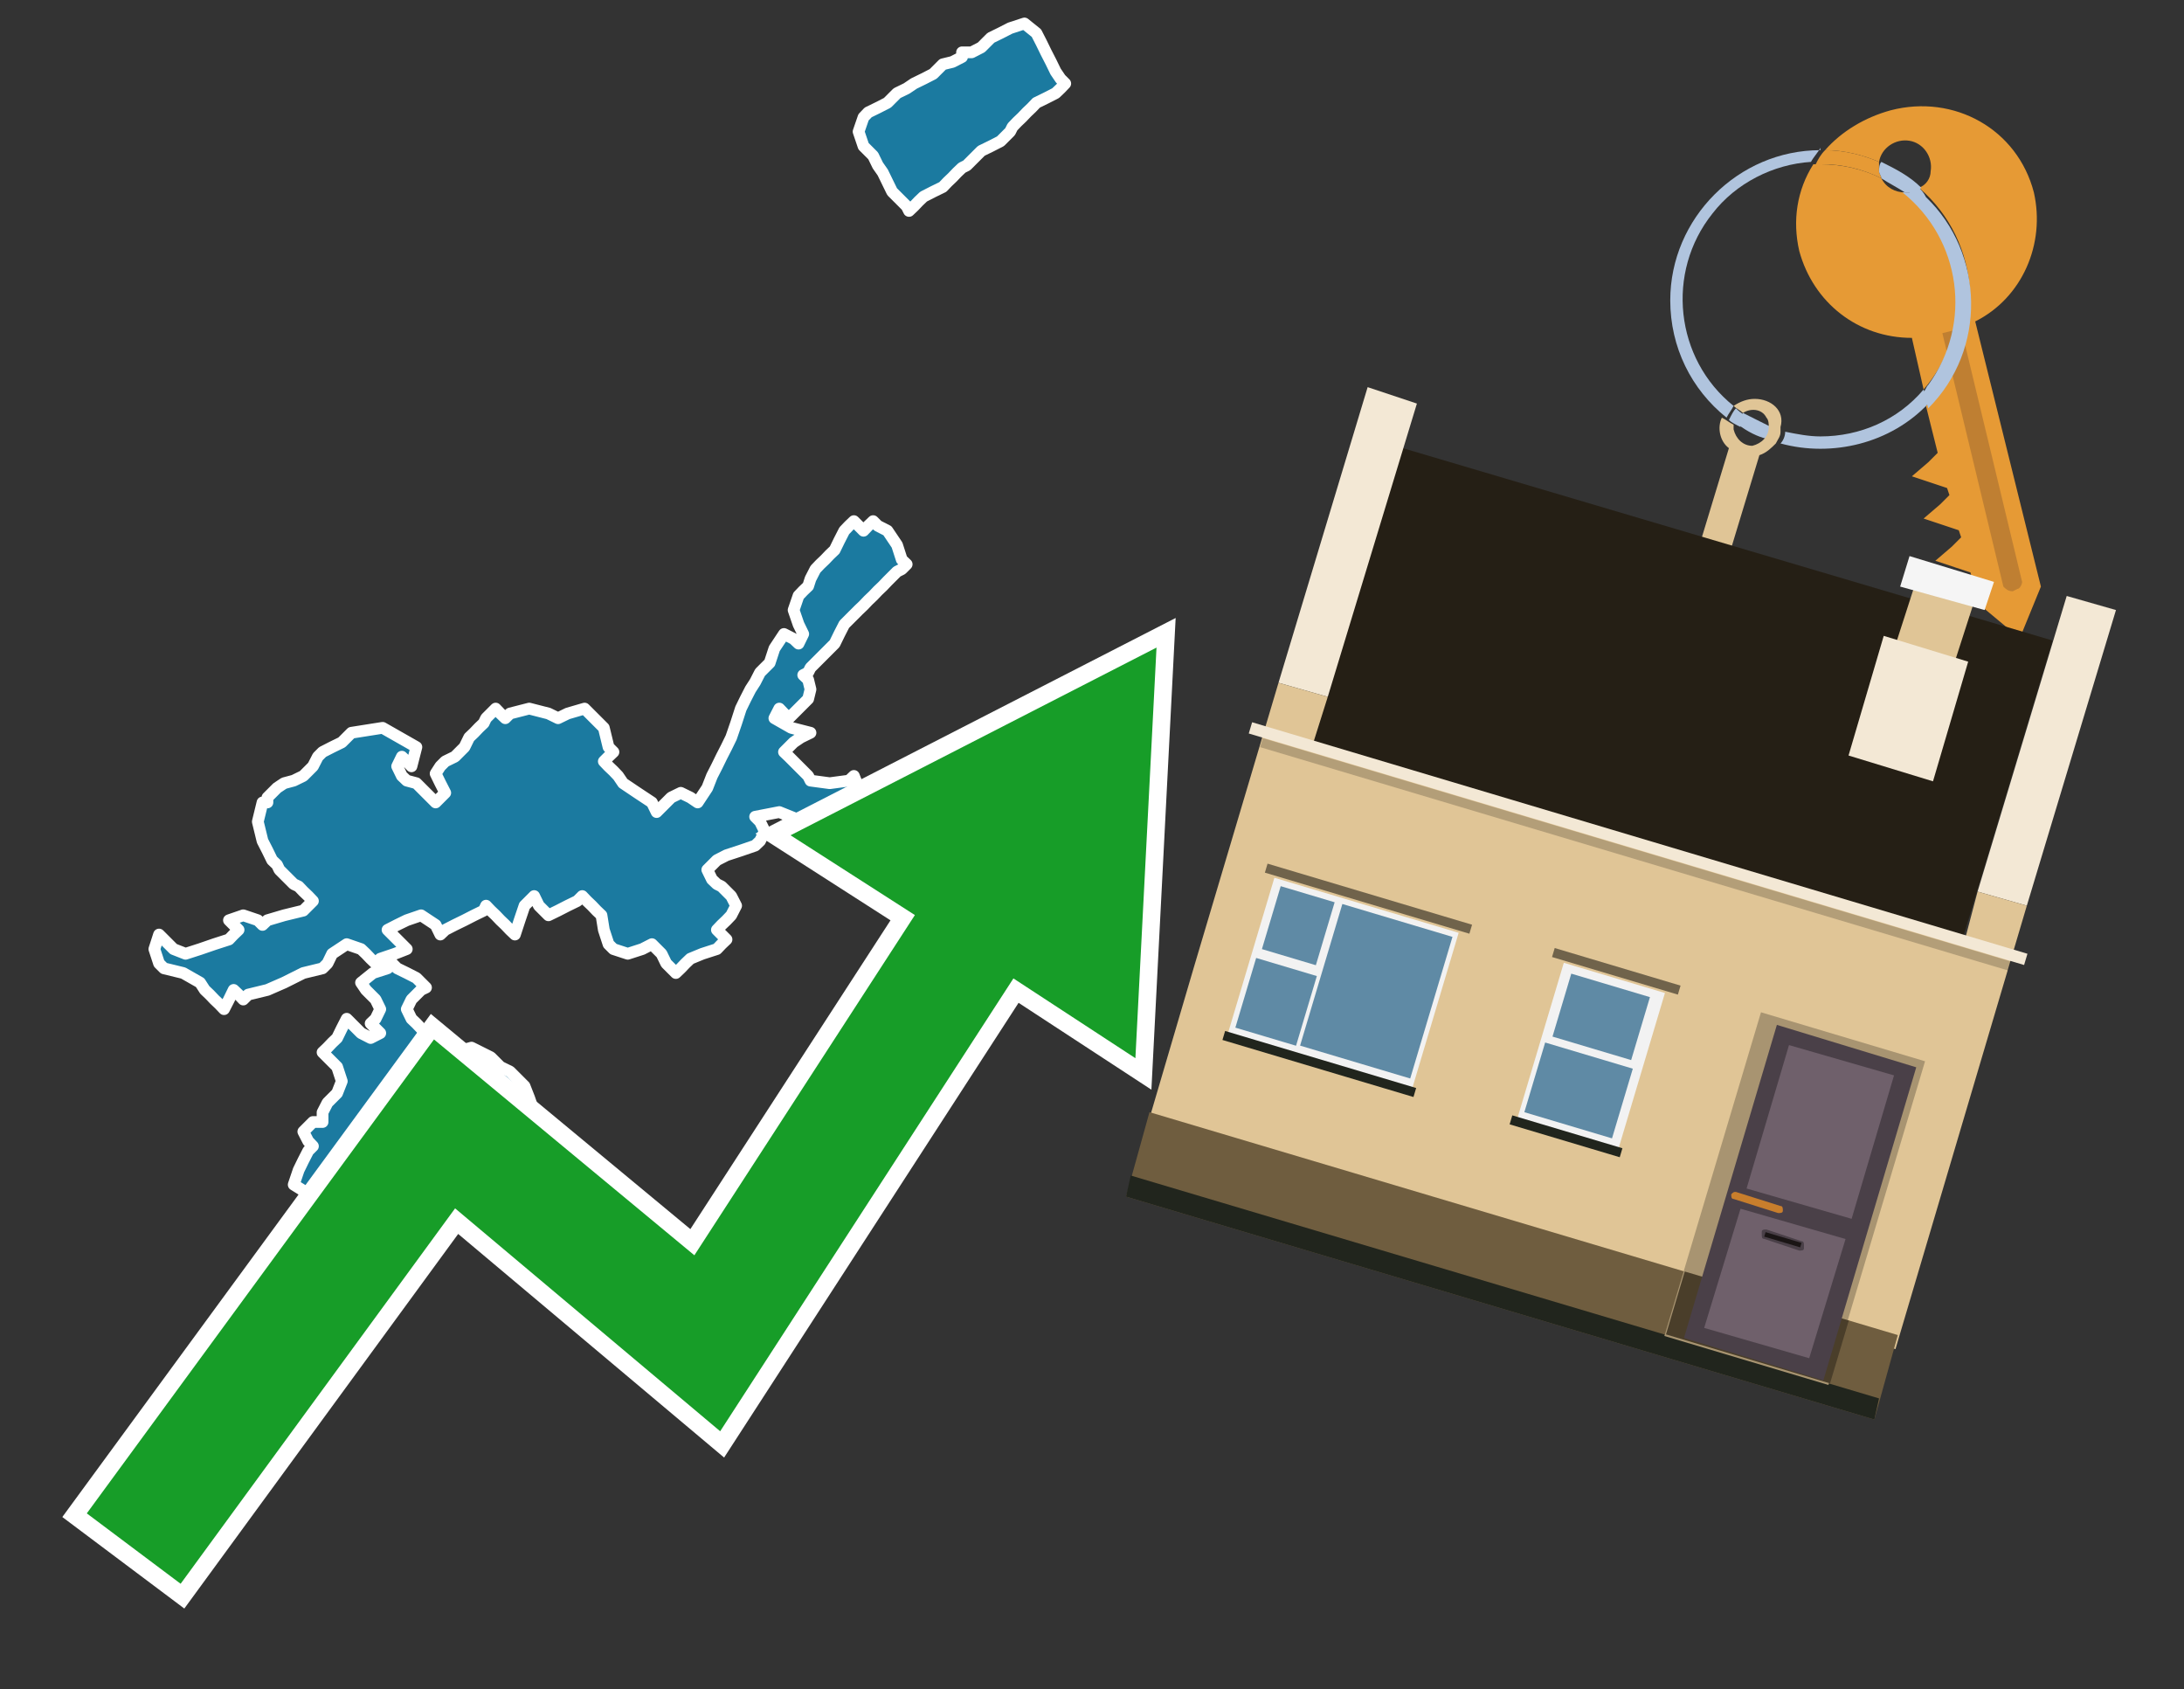 <?xml version="1.0" encoding="utf-8"?>
<!-- Generator: Adobe Illustrator 26.0.3, SVG Export Plug-In . SVG Version: 6.00 Build 0)  -->
<svg version="1.1" id="Text" xmlns="http://www.w3.org/2000/svg" xmlns:xlink="http://www.w3.org/1999/xlink" x="0px" y="0px"
	 width="93.1px" height="72px" viewBox="0 0 93.1 72" style="enable-background:new 0 0 93.1 72;" xml:space="preserve">
<rect x="0" y="0" width="93.1" height="72" fill="#333333" stroke="none"/>
<style type="text/css">
	.st0{fill:#1B7AA0;stroke:#FFFFFF;stroke-width:0.5;stroke-linejoin:round;}
	.st1{fill:none;stroke:#FFFFFF;stroke-width:1.5;stroke-miterlimit:10;}
	.st2{fill:#179D28;}
	.st3{fill:#E69A35;}
	.st4{fill:#B0C4DE;}
	.st5{fill:#E0C596;}
	.st6{fill:#BF7F32;}
	.st7{fill-rule:evenodd;clip-rule:evenodd;fill:#251F15;}
	.st8{fill-rule:evenodd;clip-rule:evenodd;fill:#F3E8D5;}
	.st9{fill-rule:evenodd;clip-rule:evenodd;fill:#E0C596;}
	.st10{fill-rule:evenodd;clip-rule:evenodd;fill:#6F5D3F;}
	.st11{fill-rule:evenodd;clip-rule:evenodd;fill:#21251D;}
	.st12{fill-rule:evenodd;clip-rule:evenodd;fill:#F5F5F5;}
	.st13{opacity:0.2;fill-rule:evenodd;clip-rule:evenodd;}
	.st14{fill-rule:evenodd;clip-rule:evenodd;fill:#A89471;}
	.st15{fill-rule:evenodd;clip-rule:evenodd;fill:#4A3E2A;}
	.st16{fill:#4A4048;}
	.st17{fill:#6F606B;}
	.st18{fill:#C87E2C;}
	.st19{fill:#1A1515;}
	.st20{fill-rule:evenodd;clip-rule:evenodd;fill:#F2F2F2;}
	.st21{fill-rule:evenodd;clip-rule:evenodd;fill:#5F8AA5;}
	.st22{fill-rule:evenodd;clip-rule:evenodd;fill:#70634B;}
</style>
<path class="st0" d="M13.75,47.41L13.96,47.0L14.16,46.8L14.37,46.59L14.57,46.08L14.37,45.47L14.16,45.26L13.96,45.06L13.75,44.85L13.96,44.65L14.16,44.44L14.37,44.24L14.57,43.83L14.78,43.42L14.98,43.62L15.19,43.83L15.39,44.03L15.8,44.24L16.21,44.03L16.01,43.83L15.8,43.62L16.01,43.42L16.21,43.01L16.01,42.6L15.8,42.39L15.6,42.19L15.39,41.88L15.9,41.47L16.52,41.27L16.72,41.06L16.93,41.27L17.34,41.47L17.75,41.68L17.95,41.88L18.16,42.09L17.95,42.19L17.75,42.39L17.54,42.6L17.34,43.01L17.54,43.42L17.75,43.62L17.95,43.83L18.16,44.03L18.36,44.24L18.57,44.44L18.77,44.65L18.98,44.85L19.18,45.06L19.39,44.85L20.1,44.65L20.92,45.06L21.33,45.47L21.74,45.67L21.95,45.88L22.15,46.08L22.36,46.29L22.56,46.8L22.77,47.41L22.97,47.82L22.56,48.23L22.15,48.44L21.95,48.64L21.74,48.44L21.54,48.23L21.33,48.03L21.13,47.82L20.92,48.03L20.1,48.23L19.39,48.44L18.77,48.64L18.16,48.85L17.75,49.05L17.34,49.26L16.93,49.46L16.52,49.67L16.31,49.87L16.21,50.08L15.6,50.28L14.98,50.49L14.57,50.69L14.16,50.8L13.34,51.0L12.52,50.49L12.73,49.87L12.93,49.46L13.14,49.05L13.34,48.85L13.14,48.64L12.93,48.23L13.34,47.82L13.75,47.82ZM11.4,33.99L11.6,33.79L11.81,33.58L12.11,33.38L12.52,33.27L12.93,33.07L13.34,32.66L13.55,32.25L13.75,32.05L14.16,31.84L14.57,31.64L14.78,31.43L14.98,31.23L16.31,31.02L17.75,31.84L17.54,32.66L17.34,32.45L17.13,32.25L16.93,32.66L17.13,33.07L17.34,33.27L17.75,33.38L18.16,33.79L18.57,34.2L18.98,33.79L18.77,33.38L18.57,32.97L18.77,32.66L18.98,32.45L19.39,32.25L19.8,31.84L20.0,31.43L20.21,31.23L20.41,31.02L20.62,30.82L20.72,30.61L20.92,30.41L21.13,30.2L21.33,30.41L21.54,30.61L21.74,30.41L22.56,30.2L23.38,30.41L23.79,30.61L24.2,30.41L24.92,30.2L25.74,31.02L25.94,31.84L26.15,32.05L25.94,32.25L25.74,32.45L25.94,32.66L26.15,32.86L26.35,33.07L26.56,33.38L27.17,33.79L27.79,34.2L27.99,34.61L28.2,34.4L28.4,34.2L28.61,33.99L29.02,33.79L29.43,33.99L29.74,34.2L30.15,33.58L30.35,33.07L30.56,32.66L30.76,32.25L30.97,31.84L31.17,31.43L31.38,30.82L31.58,30.2L31.78,29.79L31.99,29.38L32.19,29.07L32.4,28.66L32.6,28.46L32.81,28.25L33.01,27.64L33.42,27.02L33.83,27.23L34.04,27.43L34.24,27.02L34.04,26.61L33.83,26.0L34.04,25.39L34.24,25.18L34.45,24.98L34.55,24.67L34.76,24.26L34.96,24.05L35.17,23.85L35.37,23.64L35.58,23.44L35.78,23.03L35.99,22.62L36.19,22.41L36.4,22.21L36.6,22.41L36.81,22.62L37.01,22.41L37.22,22.21L37.42,22.41L37.83,22.62L38.24,23.23L38.44,23.85L38.65,24.05L38.44,24.26L38.24,24.36L38.03,24.57L37.83,24.77L37.63,24.98L37.42,25.18L37.22,25.39L37.01,25.59L36.81,25.8L36.6,26.0L36.4,26.2L36.19,26.41L35.99,26.61L35.78,27.02L35.58,27.43L35.37,27.64L35.17,27.84L34.96,28.05L34.76,28.25L34.55,28.46L34.45,28.66L34.24,28.77L34.45,28.97L34.55,29.38L34.45,29.79L34.24,30.0L34.04,30.2L33.83,30.41L33.63,30.61L33.42,30.41L33.22,30.2L33.01,30.61L33.73,31.02L34.55,31.23L34.14,31.43L33.83,31.64L33.63,31.84L33.42,32.05L33.63,32.25L33.83,32.45L34.04,32.66L34.24,32.86L34.45,33.07L34.55,33.27L35.37,33.38L36.19,33.27L36.4,33.07L36.6,33.58L35.99,34.2L35.37,34.61L35.17,35.02L34.96,35.22L35.17,35.43L35.37,35.84L35.58,36.25L35.78,36.66L35.37,37.07L34.96,36.66L34.76,36.25L34.55,35.84L34.45,35.43L34.24,35.02L33.22,34.61L32.19,34.81L32.4,35.02L32.6,35.43L32.4,35.84L32.19,36.04L31.58,36.25L30.97,36.45L30.56,36.66L30.15,37.07L30.35,37.48L30.56,37.68L30.76,37.78L30.97,37.99L31.17,38.19L31.38,38.6L31.17,39.01L30.97,39.22L30.76,39.42L30.56,39.63L30.76,39.83L30.97,40.04L30.76,40.24L30.56,40.45L29.94,40.65L29.43,40.86L29.22,41.06L29.02,41.27L28.81,41.47L28.61,41.27L28.4,41.06L28.2,40.65L27.79,40.24L27.38,40.45L26.76,40.65L26.15,40.45L25.94,40.24L25.74,39.63L25.64,39.01L25.43,38.81L25.23,38.6L25.02,38.4L24.82,38.19L24.61,38.4L24.2,38.6L23.79,38.81L23.38,39.01L22.97,38.6L22.77,38.19L22.56,38.4L22.36,38.6L22.15,39.22L21.95,39.83L21.74,39.63L21.54,39.42L21.33,39.22L21.13,39.01L20.92,38.81L20.72,38.6L20.62,38.81L20.21,39.01L19.8,39.22L19.39,39.42L18.98,39.63L18.77,39.83L18.57,39.42L17.95,39.01L17.34,39.22L16.93,39.42L16.52,39.63L16.72,39.83L16.93,40.04L17.13,40.24L17.34,40.45L16.83,40.65L16.21,40.86L16.01,41.06L15.8,40.86L15.6,40.65L15.39,40.45L14.78,40.24L14.16,40.65L13.96,41.06L13.75,41.27L12.93,41.47L12.11,41.88L11.4,42.19L10.58,42.39L10.37,42.6L10.17,42.39L9.96,42.19L9.76,42.6L9.55,43.01L9.35,42.8L9.14,42.6L8.94,42.39L8.73,42.19L8.53,41.88L7.81,41.47L6.99,41.27L6.78,41.06L6.58,40.45L6.78,39.83L6.99,40.04L7.19,40.24L7.4,40.45L7.91,40.65L8.53,40.45L9.14,40.24L9.76,40.04L9.96,39.83L10.17,39.63L9.96,39.42L9.76,39.22L10.37,39.01L10.99,39.22L11.19,39.42L11.4,39.22L12.11,39.01L12.93,38.81L13.14,38.6L13.34,38.4L13.14,38.19L12.93,37.99L12.73,37.78L12.52,37.68L12.32,37.48L12.11,37.27L11.91,37.07L11.81,36.86L11.6,36.66L11.4,36.25L11.19,35.84L10.99,35.02L11.19,34.2L11.4,34.2ZM41.42,2.23L41.83,2.02L42.03,1.82L42.24,1.61L42.65,1.41L43.06,1.2L43.67,1.0L44.18,1.41L44.39,1.82L44.59,2.23L44.8,2.64L45.0,3.05L45.21,3.36L45.41,3.56L45.21,3.77L45.0,3.97L44.59,4.18L44.18,4.38L43.98,4.59L43.77,4.79L43.57,5.0L43.36,5.2L43.16,5.41L43.06,5.61L42.85,5.82L42.65,6.02L42.24,6.23L41.83,6.43L41.62,6.64L41.42,6.84L41.21,7.05L41.01,7.15L40.8,7.35L40.6,7.56L40.39,7.76L40.19,7.97L39.78,8.17L39.37,8.38L39.16,8.58L38.96,8.79L38.75,8.99L38.65,8.79L38.44,8.58L38.24,8.38L38.03,8.17L37.83,7.76L37.63,7.35L37.42,7.05L37.22,6.64L37.01,6.43L36.81,6.23L36.6,5.61L36.81,5.0L37.01,4.79L37.42,4.59L37.83,4.38L38.03,4.18L38.24,3.97L38.65,3.77L38.96,3.56L39.37,3.36L39.78,3.15L39.98,2.95L40.19,2.74L40.6,2.64L41.01,2.43L41.01,2.23Z"/>
<polygon class="st1" points="49.3,27.6 33.7,35.6 39,39 29.6,53.5 18.5,44.3 3.7,64.5 7.7,67.5 19.4,51.5 30.7,61 43.2,41.7 
	48.4,45.1 "/>
<polygon class="st2" points="49.3,27.6 33.7,35.6 39,39 29.6,53.5 18.5,44.3 3.7,64.5 7.7,67.5 19.4,51.5 30.7,61 43.2,41.7 
	48.4,45.1 "/>
<path class="st3" d="M80.2,7.6c0-0.1-0.1-0.2-0.1-0.3c0-0.1,0-0.3,0-0.4c-0.7-0.3-1.5-0.5-2.3-0.5c-0.2,0.2-0.3,0.4-0.4,0.6
	c0.1,0,0.2,0,0.3,0C78.5,7,79.4,7.2,80.2,7.6z"/>
<path class="st4" d="M77.6,6.4c-3.5,0-6.4,2.9-6.4,6.4c0,2,0.9,3.8,2.4,5c0.1-0.2,0.2-0.3,0.3-0.5c-2.5-2-2.9-5.7-0.9-8.2
	c1-1.3,2.6-2.1,4.2-2.2c0.1-0.2,0.3-0.4,0.4-0.6V6.4z"/>
<path class="st3" d="M84.2,13.7c2-1,3-3.3,2.5-5.5C86,5.5,83.3,4,80.6,4.7c-1.1,0.3-2.1,0.9-2.8,1.7c0.8,0,1.6,0.2,2.3,0.5
	c0.1-0.6,0.7-1,1.3-0.9c0.6,0.1,1,0.7,0.9,1.3c0,0.3-0.2,0.6-0.5,0.7c2.7,2.3,2.9,6.4,0.6,9c-0.1,0.1-0.2,0.2-0.3,0.3l0.5,2
	l-0.4,0.4l-0.7,0.6l0.9,0.3l0.6,0.2l0.1,0.3l-0.4,0.4L82,22.1l0.9,0.3l0.6,0.2l0.1,0.3l-0.4,0.4l-0.7,0.6l0.9,0.3l0.6,0.2l0.3,1.3
	l1.8,1.5L87,25L84.2,13.7z"/>
<path class="st3" d="M81.2,8.2c-0.4,0-0.8-0.2-1-0.6C79.4,7.2,78.5,7,77.6,7c-0.1,0-0.2,0-0.3,0c-0.7,1.1-0.9,2.4-0.6,3.7
	c0.6,2.2,2.5,3.7,4.8,3.7l0.5,2.2c2.1-2.4,1.9-6.1-0.6-8.2C81.3,8.3,81.2,8.3,81.2,8.2z"/>
<path class="st4" d="M74.1,18.1c0.4,0.3,0.8,0.5,1.2,0.6c0.1-0.1,0.2-0.3,0.2-0.5l0,0c-0.4-0.2-0.8-0.4-1.2-0.6
	C74.2,17.8,74.1,17.9,74.1,18.1z"/>
<path class="st4" d="M74.4,17.7c-0.2-0.1-0.3-0.2-0.4-0.3c-0.1,0.1-0.2,0.3-0.3,0.5c0.1,0.1,0.3,0.2,0.5,0.3
	C74.1,17.9,74.2,17.8,74.4,17.7z"/>
<path class="st5" d="M74.8,17c-0.3,0-0.6,0.1-0.9,0.3c0.1,0.1,0.3,0.2,0.4,0.3c0.3-0.2,0.8-0.2,1,0.2c0.1,0.1,0.1,0.3,0.1,0.4l0,0
	c0,0.4-0.3,0.7-0.7,0.8c-0.4,0-0.7-0.3-0.8-0.7c0,0,0,0,0-0.1v-0.1c-0.2-0.1-0.3-0.2-0.5-0.3c-0.2,0.4-0.1,1,0.3,1.3l-1.7,5.6
	l1.3,0.3l1.7-5.6c0.3-0.1,0.5-0.3,0.7-0.5c0.1-0.2,0.2-0.3,0.2-0.5c0-0.1,0-0.1,0-0.2C76.1,17.5,75.5,17,74.8,17z"/>
<path class="st6" d="M86,25.1l-0.2,0.1c-0.2,0-0.3-0.1-0.4-0.2l0,0l-2.6-10.8l0.8-0.2l2.6,10.8C86.2,24.9,86.1,25.1,86,25.1L86,25.1
	z"/>
<path class="st4" d="M80.1,7.3c0,0.1,0.1,0.2,0.1,0.3c0.3,0.2,0.7,0.4,1,0.6c0.1,0,0.2,0,0.3,0c0.1,0,0.3-0.1,0.4-0.2
	c-0.5-0.5-1.1-0.8-1.7-1.1C80.1,7,80.1,7.2,80.1,7.3z"/>
<path class="st4" d="M77.6,18.6c-0.5,0-1-0.1-1.5-0.2c0,0.2-0.1,0.4-0.2,0.5c2.2,0.6,4.7,0,6.3-1.7L82,16.6
	C80.9,17.9,79.3,18.6,77.6,18.6z"/>
<path class="st4" d="M81.8,8c-0.1,0.1-0.2,0.1-0.4,0.2c-0.1,0-0.2,0-0.3,0c2.5,2,3,5.6,1.1,8.2c-0.1,0.1-0.1,0.2-0.2,0.3l0.2,0.7
	c2.5-2.5,2.4-6.6-0.1-9C82,8.2,81.9,8.1,81.8,8L81.8,8z"/>
<g>
	<polygon class="st7" points="56,31.6 83.7,39.9 87.5,27.3 59.8,19.1 56,31.6 	"/>
	<polygon class="st8" points="54.5,29.1 56.6,29.7 60.4,17.2 58.3,16.5 54.5,29.1 	"/>
	<polygon class="st8" points="84.3,38 86.4,38.6 90.2,26 88.1,25.4 84.3,38 	"/>
	<polygon class="st9" points="50.9,41.2 54.5,29.1 56.6,29.7 56,31.6 83.8,39.9 84.3,38 86.4,38.6 80.8,57.5 48.9,48 	"/>
	<polygon class="st10" points="48,51 49,47.4 80.9,56.9 79.9,60.5 48,51 	"/>
	<polygon class="st11" points="48,51 48.2,50.1 80.1,59.6 79.9,60.5 48,51 	"/>
	<polygon class="st9" points="81.7,24.7 84.2,25.5 83.2,28.6 80.7,27.8 81.7,24.7 	"/>
	<polygon class="st12" points="81.4,23.7 85,24.8 84.6,26 81,25 81.4,23.7 	"/>
	
		<rect x="52.6" y="35.7" transform="matrix(0.958 0.286 -0.286 0.958 13.195 -18.462)" class="st8" width="34.5" height="0.5"/>
	
		<rect x="53.1" y="36.2" transform="matrix(0.958 0.286 -0.286 0.958 13.313 -18.407)" class="st13" width="33.3" height="0.4"/>
	<polygon class="st8" points="80.3,27.1 83.9,28.2 82.4,33.3 78.8,32.2 80.3,27.1 	"/>
	<g>
		
			<rect x="72.9" y="43.9" transform="matrix(0.958 0.286 -0.286 0.958 17.785 -19.762)" class="st14" width="7.3" height="14.4"/>
		
			<rect x="71.3" y="55.2" transform="matrix(-0.958 -0.286 0.286 -0.958 130.529 132.234)" class="st15" width="7.3" height="2.8"/>
		<g transform="matrix( 0.861, 0, 0, 0.861, 2148,666.7) ">
			<g>
				<g>
					<g id="Symbol_9_0_Layer2_0_MEMBER_8_MEMBER_12_MEMBER_0_FILL_00000097491190188040136840000014376040160611889597_">
						<path class="st16" d="M-2406.8-723.6l6.9,2.1l-4.6,15.5l-6.9-2.1L-2406.8-723.6z"/>
					</g>
				</g>
			</g>
		</g>
		<g transform="matrix( 0.861, 0, 0, 0.861, 2148,666.7) ">
			<g>
				<g id="Symbol_9_0_Layer2_0_MEMBER_8_MEMBER_12_MEMBER_1_MEMBER_1_FILL_00000124140045322707001810000012596004915156577935_">
					<path class="st17" d="M-2401-721.1l-2.1,7.1l-5.2-1.5l2.1-7.1L-2401-721.1z"/>
				</g>
			</g>
		</g>
		<g transform="matrix( 0.861, 0, 0, 0.861, 2148,666.7) ">
			<g>
				<g id="Symbol_9_0_Layer2_0_MEMBER_8_MEMBER_12_MEMBER_1_MEMBER_1_FILL_00000077308184254526264570000017427628202036659628_">
					<path class="st17" d="M-2403.4-713l-1.8,5.9l-5.2-1.5l1.8-5.9L-2403.4-713z"/>
				</g>
			</g>
		</g>
		<path class="st18" d="M74,50.8l1.9,0.6c0.1,0,0.1,0.1,0.1,0.2l0,0c0,0.1-0.1,0.1-0.2,0.1l-1.9-0.6c-0.1,0-0.1-0.1-0.1-0.2h0
			C73.9,50.8,73.9,50.8,74,50.8z"/>
		<path class="st16" d="M75.2,52.8l1.5,0.5c0.1,0,0.2,0,0.2-0.1l0-0.1c0-0.1,0-0.2-0.1-0.2l-1.5-0.5c-0.1,0-0.2,0-0.2,0.1l0,0.1
			C75.1,52.7,75.1,52.8,75.2,52.8z"/>
		
			<rect x="75.3" y="52.7" transform="matrix(-0.958 -0.286 0.286 -0.958 133.804 125.185)" class="st19" width="1.6" height="0.2"/>
	</g>
	<g>
		
			<rect x="53.2" y="38.3" transform="matrix(-0.958 -0.286 0.286 -0.958 100.219 98.272)" class="st20" width="8.2" height="6.9"/>
		<g>
			
				<rect x="55.5" y="39.8" transform="matrix(0.286 -0.958 0.958 0.286 1.419 86.35)" class="st21" width="6.3" height="4.9"/>
			<rect x="54" y="38.3" transform="matrix(0.286 -0.958 0.958 0.286 1.658 81.229)" class="st21" width="2.8" height="2.4"/>
			
				<rect x="52.8" y="41.3" transform="matrix(0.286 -0.958 0.958 0.286 -2.005 82.568)" class="st21" width="3.1" height="2.7"/>
		</g>
		
			<rect x="53.8" y="38.1" transform="matrix(-0.958 -0.286 0.286 -0.958 103.281 91.681)" class="st22" width="9.1" height="0.4"/>
		
			<rect x="52" y="45.1" transform="matrix(-0.958 -0.286 0.286 -0.958 97.171 104.832)" class="st11" width="8.5" height="0.4"/>
	</g>
	<g>
		
			<rect x="65.6" y="41.5" transform="matrix(-0.958 -0.286 0.286 -0.958 119.976 107.45)" class="st20" width="4.5" height="6.9"/>
		<g>
			
				<rect x="66.9" y="41.6" transform="matrix(0.286 -0.958 0.958 0.286 7.194 96.372)" class="st21" width="2.8" height="3.5"/>
			
				<rect x="65.8" y="44.5" transform="matrix(0.286 -0.958 0.958 0.286 3.531 97.711)" class="st21" width="3.1" height="3.9"/>
		</g>
		
			<rect x="66.1" y="41.3" transform="matrix(-0.958 -0.286 0.286 -0.958 123.037 100.86)" class="st22" width="5.6" height="0.4"/>
		
			<rect x="64.4" y="48.3" transform="matrix(-0.958 -0.286 0.286 -0.958 116.928 114.011)" class="st11" width="4.9" height="0.4"/>
	</g>
</g>
</svg>
